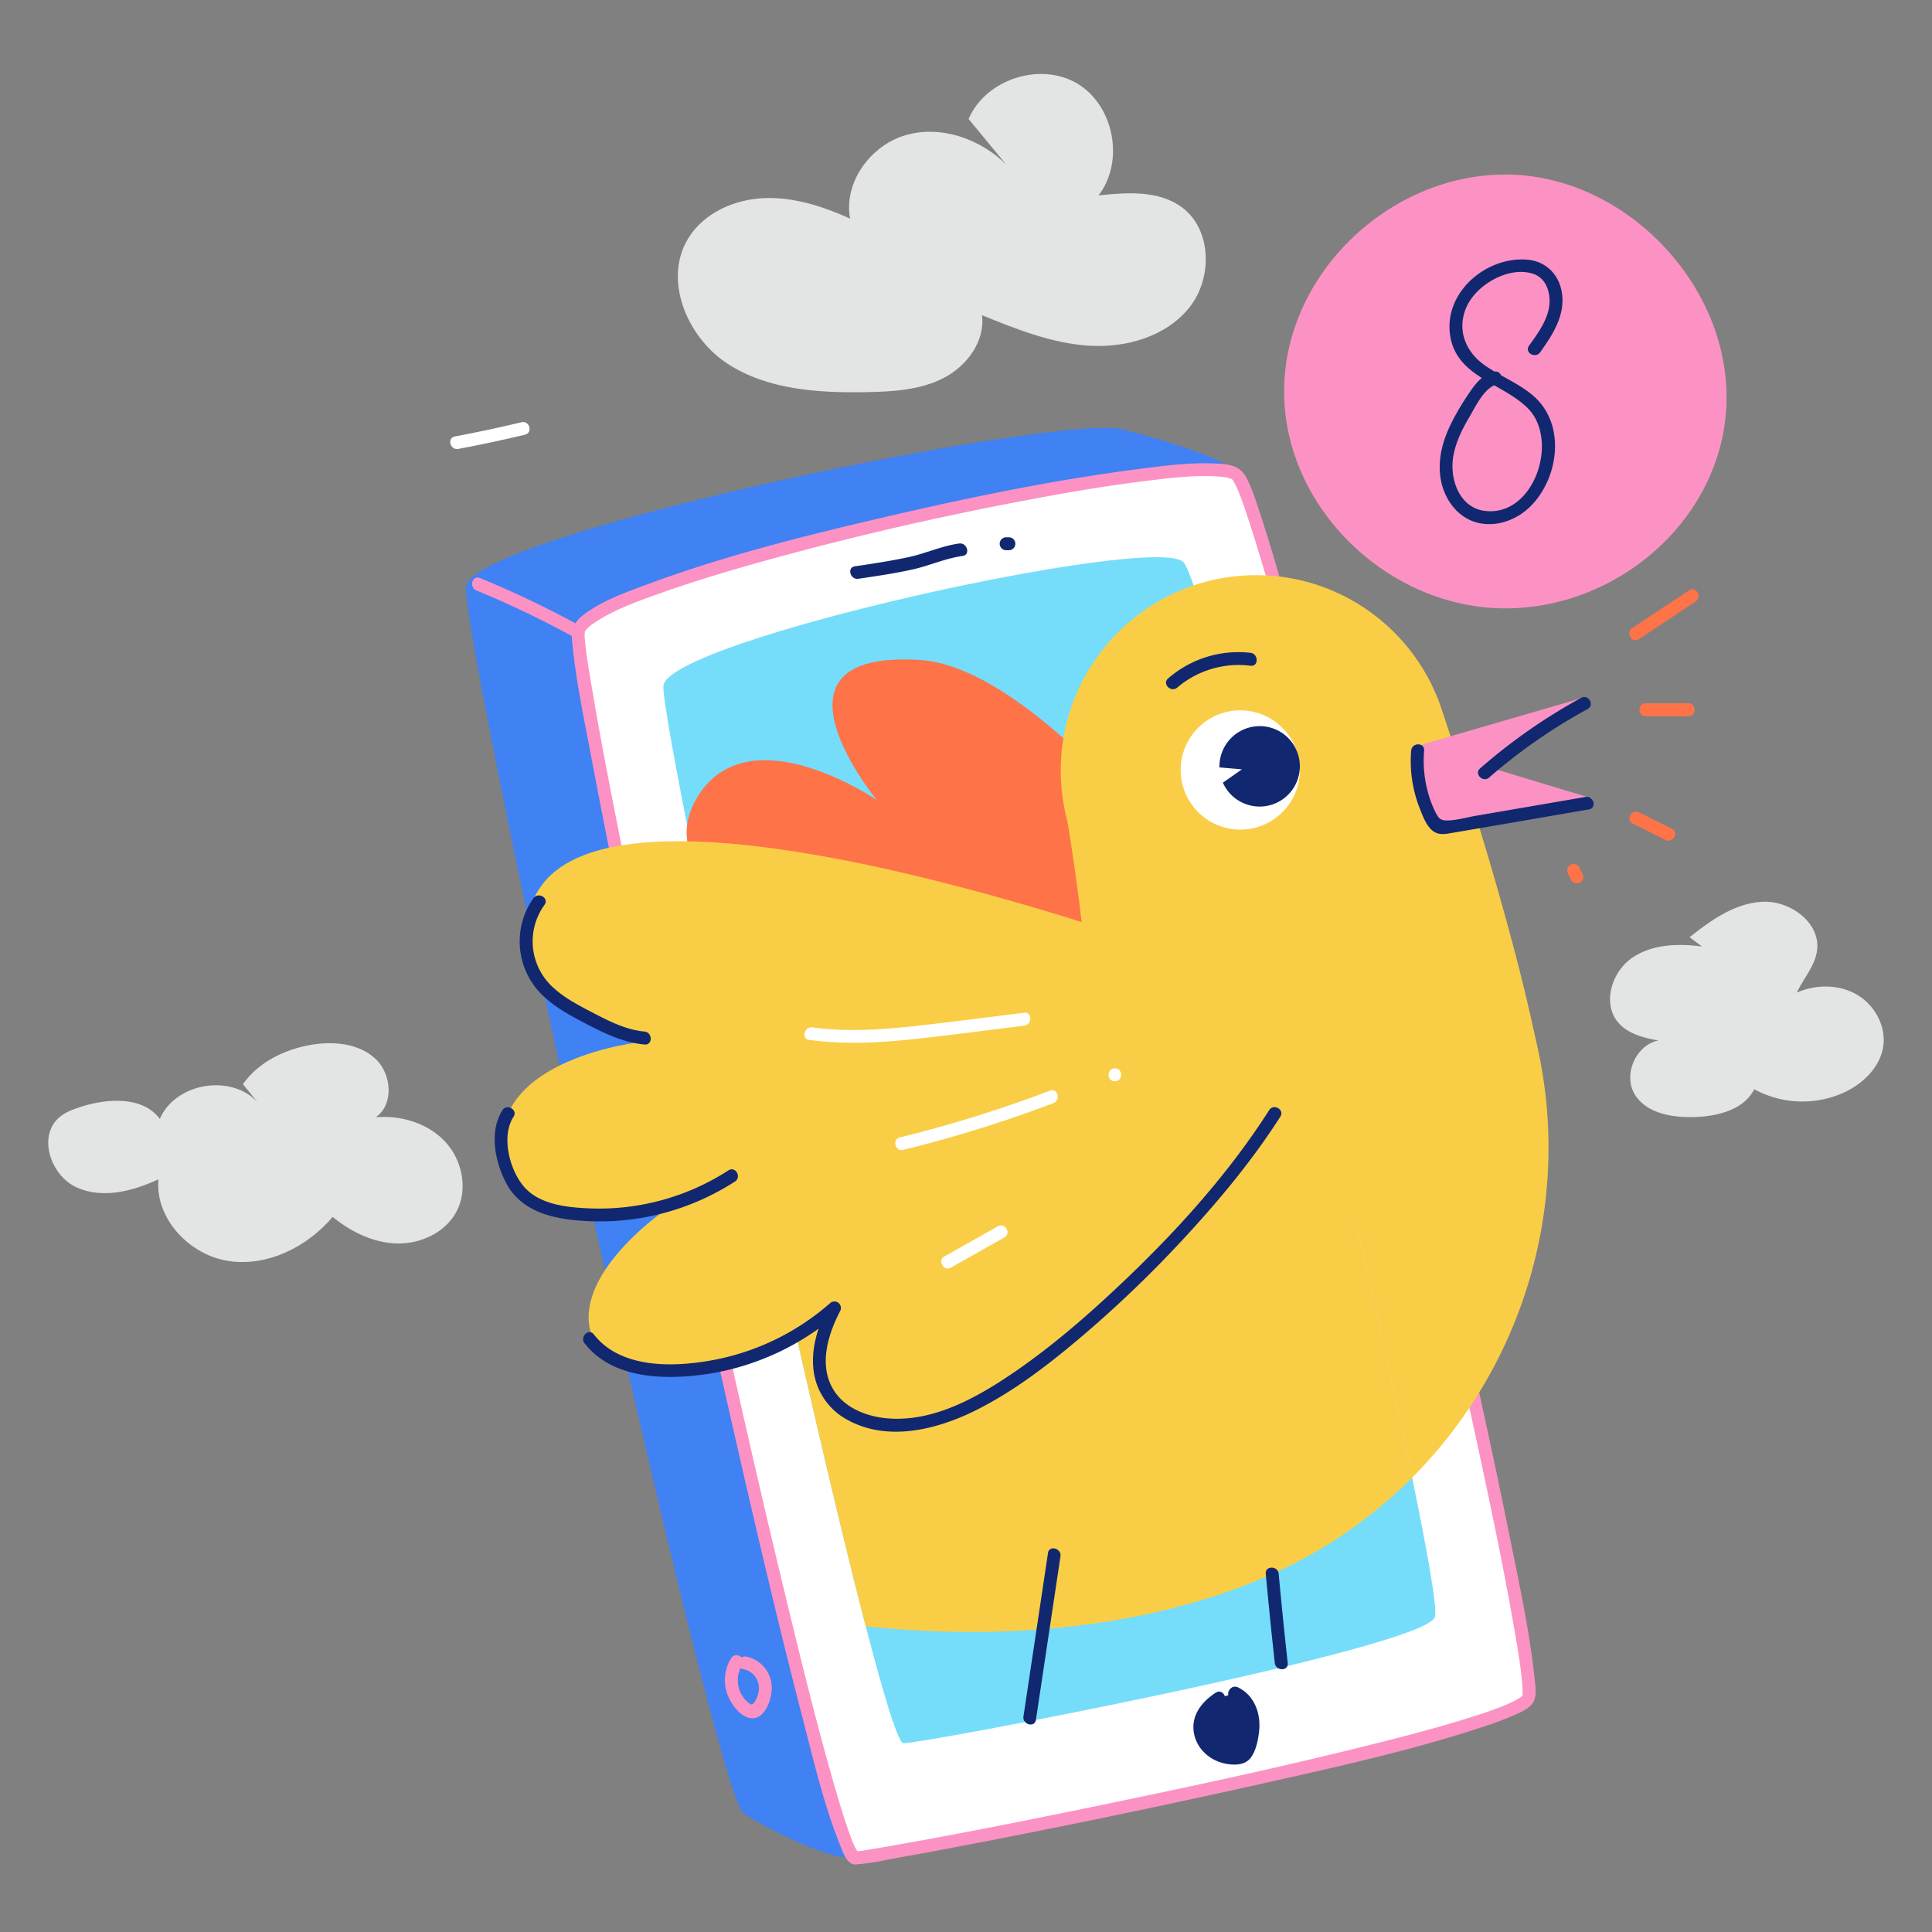<svg viewBox="0 0 1000 1000" width="1000" height="1000" xmlns="http://www.w3.org/2000/svg"><rect x="0" y="0" width="1000" height="1000" fill="#808080" stroke="none"/><path d="M384.73 938.45c-15.54-12.77-146-607.18-143.51-634.66s312.27-91.14 340.91-81.26c2.12.73 54.92 13.56 58.33 23.53 7.12 20.78-33 52.22-20.79 98.6C667 524.92 739.34 842 733.07 855.78 725.73 872 523.77 946.84 442.9 961.4c-14.55 2.6-54.6-20.01-58.17-22.95z" fill="#4081f4"/><path d="M442.77 961.72c-16.2.68-146-607.19-143.51-634.67s322.46-98.29 340.91-81.25S799.77 860 791.11 879.05 459 961 442.77 961.72z" fill="#fff"/><path d="M442.77 958.37c1.32 0 1.27 1 1.14.16.1.62.29.45-.12-.23-.25-.4-.48-.8-.7-1.21a41.14 41.14 0 01-3-7c-3.35-9-6-18.31-8.7-27.57-8.85-30.89-16.51-62.14-24.07-93.38Q392 765.82 377.91 702.22q-15.23-67.87-29.68-135.92-13.16-61.9-25.61-124c-5.79-29.08-11.55-58.2-16.46-87.45-1.34-8-2.63-15.4-3.33-22.79-.1-1-.18-2.08-.24-3.13 0-.6.17-2.47 0-1.45a3.33 3.33 0 011.18-1.94 19.13 19.13 0 013.8-3.13c10.41-7 22.91-11.33 34.66-15.51 18.42-6.55 37.2-12.09 56-17.29 44.71-12.32 90-22.65 135.62-31.19 19.32-3.62 38.73-6.95 58.24-9.36 12.7-1.57 25.87-3.31 38.69-2.39a25.26 25.26 0 014.92.69c.37.09 2.26.73 1.29.35.71.27 1.23.83.81.41.3.3.65 1 .06 0 .2.34.45.64.64 1 .5.9 1 1.81 1.4 2.74 2.66 5.66 5.47 14.45 7.74 21.53 9.09 28.46 16.78 57.37 24.42 86.24 10.84 40.9 21.16 81.94 31.24 123q16.77 68.23 32.62 136.7 14.73 63.54 28.54 127.26c6.77 31.47 13.45 63 19 94.69 1.62 9.2 3.23 18.44 4.16 27.24.27 2.58.46 5.15.48 7.75 0 .41 0 .81-.06 1.22 0 .75-.36-.69-.05.17.14.39.43-.34 0 0 .53-.43-.07.12-.61.57a5.08 5.08 0 01-1 .68c-.73.45-1.46.87-2.22 1.28-1.69.9-3.6 1.75-5.24 2.44-5.66 2.35-11.51 4.28-17.35 6.13-16.77 5.31-33.82 9.75-50.89 14-44.68 11.21-89.73 21-134.83 30.32-37.19 7.72-74.45 15.22-111.86 21.85-4.84.86-9.68 1.7-14.53 2.47a49.16 49.16 0 01-6.77.89c-4.29.21-4.31 6.9 0 6.69 8-.38 16.07-2.35 23.89-3.74 16.55-2.94 33.06-6.1 49.56-9.32q68.34-13.34 136.3-28.52c38.67-8.7 77.81-17.21 115.48-29.7a166.76 166.76 0 0016.18-6.1c3-1.34 6.4-2.84 8.63-5.31 3.19-3.51 2-9.39 1.55-13.66-2.5-23.9-7.69-47.63-12.43-71.16-7.83-38.86-16.32-77.58-25-116.26q-15.43-68.64-31.82-137.06Q709 476.87 692 409.73c-9.12-35.8-18.41-71.57-28.58-107.08-3.42-11.93-6.91-23.85-10.8-35.63-2.23-6.78-4.37-13.95-7.76-20.27-3.12-5.8-9.06-6.48-15.2-6.8-13.46-.71-27.18 1.11-40.5 2.83-43.66 5.63-86.94 14.59-129.79 24.54-41.62 9.66-83.52 20.06-123.65 34.88-11.26 4.16-23.52 8.44-33.25 15.69-5.19 3.88-6.91 7.75-6.33 14 1.94 20.91 6.48 41.74 10.36 62.34 7 36.95 14.43 73.81 22 110.63q14 67.83 28.85 135.5 14.94 68.21 30.65 136.25c8.75 37.62 17.69 75.21 27.41 112.6 5.7 21.93 10.9 44.61 19.38 65.7 1.32 3.28 3.41 10.16 7.94 10.15 4.35-.01 4.35-6.7.04-6.69z" fill="#fc92c3"/><path d="M467.69 902.32c-12.85.32-125.88-523.7-124.31-547.25S597.58 276 612.5 290.92s136.74 529.91 130.18 546.16S480.53 902 467.69 902.32z" fill="#75ddf9"/><path d="M378.46 858.28a21.36 21.36 0 00-1.82 19.06c1.84 4.9 7.34 12.63 13.48 12 6.61-.69 9.61-11.07 9.33-16.52a16.49 16.49 0 00-13.14-15.35c-4.21-.83-6 5.62-1.78 6.45a9.88 9.88 0 018.27 9.65 13.08 13.08 0 01-2 7c-1.52 2.5-2.27 1.81-4.16.1a15 15 0 01-2.42-19c2.32-3.64-3.46-7-5.77-3.38z" fill="#fc92c3"/><path d="M237.23 232.36q17.34-3.24 34.49-7.36c4.19-1 2.41-7.46-1.78-6.45q-17.15 4.11-34.49 7.36c-4.23.79-2.44 7.24 1.78 6.45z" fill="#fff"/><path d="M246.61 305.64a498.06 498.06 0 0150.89 24.41c3.79 2.05 7.17-3.73 3.38-5.78a515.17 515.17 0 00-52.49-25.09c-4-1.6-5.73 4.87-1.78 6.46z" fill="#fc92c3"/><path d="M700.62 570.24S562.38 347 476 341.59s-22.12 72.55-22.12 72.55-65.2-44.76-92.34-2.51 44.59 76.57 44.59 76.57-65.84-6.87-72.3 30.81 83.11 65.77 107.75 64.73c-51.52 23.16-43.25 78.54 31.61 94.37s205.94-23.49 205.94-23.49" fill="#ff7348"/><g fill="#f9ce46"><circle cx="650.16" cy="398.83" r="101.12"/><path d="M780.57 496s-44.35 3.29-108.36 11.63c22.24 91.36 45.2 191.49 58.71 257.18 68.49-68.67 91.47-174.92 49.65-268.81z"/><path d="M623.81 827.67a305.91 305.91 0 0034.47-12.88 241.11 241.11 0 0072.64-50c-13.51-65.67-36.47-165.79-58.71-257.16-34.28 4.47-74.2 10.39-116 18-56.92 10.41-117.28 24-171.5 41.51C406 665.82 430.92 775.6 448.1 841.77c58.9 6.23 120.72 2.87 175.71-14.1z"/><path d="M746.87 369.24S791.79 501.57 800 568.38 550.73 661 550.73 661s33.38-50.48.16-245.69c37.91-30.98 195.98-46.07 195.98-46.07z"/><path d="M621.29 498s-297-111-342.55-37.35c-31.23 50.56 53.47 78.62 53.47 78.62s-78.65 8.22-71.9 58 83.6 29.35 83.6 29.35-54.57 37.48-35 70.35 105.91-3.86 124-20.63c-24.19 51 18 87.83 85.27 51.32s141.46-151.49 141.46-151.49"/></g><path d="M733.9 386l86.55-25.18-78.19 56.52s-9.16-7.14-8.36-31.34z" fill="#fc92c3"/><path d="M742.61 429.4l81.9-16L733.9 386s-4.37 24.41 8.71 43.4z" fill="#fc92c3"/><g fill="#112870"><path d="M302.6 695.33c14.5 18.62 41.87 19 63.15 15.91a133.65 133.65 0 0068.59-32l-5.25-4.06c-5.61 10.78-9.71 23-7.83 35.29A33.73 33.73 0 00438.78 735c20.76 11.34 46.06 5 66-4.88 20.54-10.19 39.09-24.68 56.48-39.51a612.75 612.75 0 0052.63-50.81c17.78-19.29 34.67-39.68 48.81-61.82 2.32-3.64-3.47-7-5.78-3.38-23.31 36.5-53.68 68.93-85.51 98.11-15.11 13.85-30.9 27-47.91 38.52-18.56 12.53-40.59 24.74-63.77 22.94-10.89-.84-22.64-5.3-28.47-15.07-7.56-12.64-2.68-28.43 3.59-40.49a3.36 3.36 0 00-5.25-4.06 127.26 127.26 0 01-62.38 29.76c-19.85 3.42-46.25 3.85-59.9-13.67-2.64-3.4-7.34 1.37-4.73 4.73zM260.09 574.64c-7.13 11-3.82 27.09 2.05 38 6.69 12.43 19.61 17 32.87 18.64a129 129 0 0085.4-19.72c3.61-2.33.26-8.12-3.37-5.78a123.28 123.28 0 01-72 19.67c-11.69-.5-26.12-1.93-34.13-11.58-7.24-8.72-11.59-25.8-5.1-35.84 2.35-3.62-3.44-7-5.77-3.37zM333.61 533.94c-9.66-.93-18.33-5.36-26.8-9.78-7.19-3.74-14.61-7.56-20.59-13.12a32.18 32.18 0 01-4.36-42.72c2.52-3.51-3.28-6.85-5.78-3.38a38.74 38.74 0 003.2 48.64c6.51 7 15.09 11.62 23.45 16 9.84 5.15 19.67 10 30.88 11.06 4.28.42 4.25-6.28 0-6.69z"/></g><g fill="#fff"><path d="M418.76 538.24c18.22 2.46 36.44 1.54 54.67-.45 18.91-2.06 37.78-4.57 56.66-6.89 4.22-.52 4.27-7.22 0-6.69-18.24 2.24-36.47 4.63-54.74 6.68s-36.6 3.36-54.81.89c-4.21-.57-6 5.88-1.78 6.46zM467.54 595.17A676 676 0 00545.22 571c4-1.52 2.26-8-1.78-6.46a674 674 0 01-77.68 24.2c-4.18 1-2.41 7.49 1.78 6.46zM577.05 559.66c4.31 0 4.32-6.69 0-6.69s-4.31 6.69 0 6.69zM492.21 656.1l27.64-15.59c3.75-2.11.38-7.9-3.38-5.77l-27.63 15.58c-3.76 2.12-.39 7.9 3.37 5.78z"/></g><g fill="#112870"><path d="M730.41 388.5a67.2 67.2 0 004.59 30.31c1.52 3.76 3.23 8.53 6.5 11.17 3.1 2.49 6.65 1.72 10.25 1.11 23.57-4 47.13-8.1 70.7-12.15 4.23-.73 2.44-7.18-1.78-6.45l-56.95 9.79c-4.42.76-9.28 2.18-13.75 2.36-3.68.15-5-.39-6.64-3.6a52.84 52.84 0 01-2.52-5.65 61.89 61.89 0 01-3.68-26.89c.33-4.3-6.36-4.28-6.69 0z"/><path d="M770.82 402.41A285.83 285.83 0 01821.76 367c3.78-2.06.41-7.84-3.37-5.78a293.53 293.53 0 00-52.3 36.5c-3.26 2.83 1.49 7.55 4.73 4.73zM609.36 355.87a49 49 0 0137.91-11.28c4.27.5 4.23-6.19 0-6.69a55.46 55.46 0 00-42.64 13.24c-3.28 2.81 1.48 7.52 4.73 4.73z"/></g><circle cx="641.97" cy="398.54" fill="#fff" r="30.86"/><g fill="#112870"><path d="M652 375.86a20.82 20.82 0 00-20.82 20.82v.53l11.63 1-9.85 6.9a20.82 20.82 0 1019-29.28zM655.16 814.61q2.12 23.11 4.68 46.19c.47 4.23 7.17 4.28 6.69 0q-2.55-23.07-4.68-46.19c-.39-4.25-7.09-4.29-6.69 0zM542.44 803.82l-12.7 84.6c-.63 4.21 5.81 6 6.45 1.78l12.7-84.6c.63-4.21-5.82-6-6.45-1.78zM631 879c-4.06 2.5-7.78 6-9.27 10.49a15.39 15.39 0 003.55 14.92 18.66 18.66 0 0014.53 5.59 6.92 6.92 0 004.12-1.3 7.69 7.69 0 002-3.31c2-5.16 3.26-10.75 2.42-16.21s-4.14-10.76-9.24-12.88"/><path d="M629.28 876.12c-7.41 4.77-13.15 12.16-11.19 21.45 1.84 8.71 9.44 14.59 18.06 15.6 3.91.46 8.34.17 11-3.09 2.88-3.51 4-9.24 4.52-13.61 1.12-9.15-2.16-18.89-10.88-23.08-3.86-1.86-7.26 3.91-3.38 5.78 5.35 2.57 7.84 7.83 7.84 13.64a30 30 0 01-1.64 9.05c-1.29 4-3.76 5.24-7.74 4.53-5.51-1-10.34-4.9-11.33-10.6-1.09-6.23 3.29-10.79 8.11-13.9 3.61-2.32.25-8.12-3.38-5.77z"/></g><path d="M125.73 561.15c8.1-11.44 21.7-18.08 35.53-20.39 11.47-1.91 24.35-.72 32.93 7.13s9.88 23.76.32 30.39c13.08-1.1 26.94 3.05 35.9 12.65s12 24.89 5.74 36.43c-5.82 10.72-18.55 16.56-30.75 16.25s-23.75-6-33.2-13.73c-13.21 15.57-33.84 25.87-54 22.79S80.22 630.74 82 610.4c-13.3 6.2-29.09 10.27-42.43 4.15s-20.09-26.25-9.11-36c3.23-2.86 7.39-4.41 11.51-5.71 14-4.42 31.93-5.46 40.75 6.29 8-18.63 36.84-23.54 50.6-8.62M501.34 61.6c8.74-20.48 36.9-29.74 56.09-18.45s24.79 40.39 11.14 58c14.8-1.56 31.17-2.73 43.14 6.12 15.54 11.47 16 36.61 4 51.75s-32.75 21.11-52 19.91-37.57-8.52-55.46-15.79c1.78 13.41-7.79 26.32-19.82 32.51s-26 7.05-39.55 7.31c-25 .49-51.52-1.08-72.46-14.81s-33.27-43.46-20.18-64.81c8.06-13.14 23.84-20.16 39.24-20.79s30.52 4.28 44.52 10.6c-3.48-18.66 10.55-37.93 28.78-43.2s38.62 1.88 52.07 15.27" fill="#e3e5e5"/><path d="M893.67 205.59c0 60.36-54.14 109.3-114.51 109.3S664.65 263 664.65 202.61 718.8 90.33 779.16 90.33s114.51 54.89 114.51 115.26z" fill="#fc92c3"/><path d="M773.15 192.38c-4.87 1.38-8.19 4.67-11.08 8.7a134.78 134.78 0 00-10.65 17.48c-4.85 9.63-7.76 20.21-5.39 31 2.09 9.44 8.48 18.06 18 20.79 10.22 2.92 21.23-1.2 28.47-8.6 14.64-15 17.91-42.58 1-57-7.54-6.45-16.92-10-25-15.68-10.05-7.06-14.64-18.55-9.39-30.28 5.14-11.51 22-21.31 34.62-17 7.16 2.46 9.21 10.91 8 17.62-1.37 7.31-6.1 13.63-10.32 19.56-2.5 3.51 3.3 6.86 5.78 3.37 6.35-8.91 12.85-18.8 11.32-30.27-1.33-10-8.49-17.12-18.66-17.73-21-1.25-42.29 17-39.33 38.84s26.74 24.81 40.14 38c16.68 16.39 3.48 56.68-22.31 53.22-13.31-1.78-18.23-17-16.06-28.65 1.33-7.14 4.58-13.68 8.25-19.88 3.34-5.64 7.59-15.08 14.35-17 4.14-1.17 2.38-7.63-1.78-6.45z" fill="#112870"/><path d="M874.54 485.11c11.16-8.89 23.61-17.72 37.86-18.35s29.84 10.81 28.13 25c-1 8.13-7 14.61-10.51 22 9.86-4.31 21.78-4.34 31.08 1.05s15.33 16.51 13.6 27.13c-1.65 10.14-9.72 18.27-18.91 22.89a51.93 51.93 0 01-47.79-1.05c-5.48 10.84-19.34 14.12-31.48 14.41-11.45.27-24.63-2.06-30.47-11.91-6-10.17.72-25.36 12.3-27.72-7.66-1.39-15.82-3.44-20.84-9.39-8.17-9.68-3.44-25.76 6.88-33.1s24-7.82 36.59-6.15" fill="#e3e5e5"/><g fill="#ff7348"><path d="M848.2 330.86l29.43-19.5c3.57-2.37.22-8.17-3.38-5.78l-29.43 19.5c-3.57 2.37-.22 8.17 3.38 5.78zM851.84 370.71h22.06c4.31 0 4.32-6.69 0-6.69h-22.06c-4.31 0-4.31 6.69 0 6.69zM845.06 426.27l17 8.48c3.84 1.92 7.24-3.85 3.38-5.78l-17-8.48c-3.84-1.92-7.24 3.85-3.38 5.78zM811.61 452.22l1.7 3.4a3.38 3.38 0 004.58 1.2 3.44 3.44 0 001.2-4.58l-1.7-3.4a3.37 3.37 0 00-4.58-1.2 3.44 3.44 0 00-1.2 4.58z"/></g><g fill="#112870"><path d="M444.28 299.57c9.37-1.38 18.76-2.76 28-4.8 8.68-1.91 17.18-5.83 25.94-7 4.25-.57 2.44-7-1.78-6.45-8.76 1.19-17.26 5.11-25.94 7-9.26 2-18.65 3.42-28 4.8-4.25.62-2.44 7.07 1.78 6.45zM520.61 284.79h1.76a3.35 3.35 0 000-6.69h-1.76a3.35 3.35 0 000 6.69z"/></g></svg>